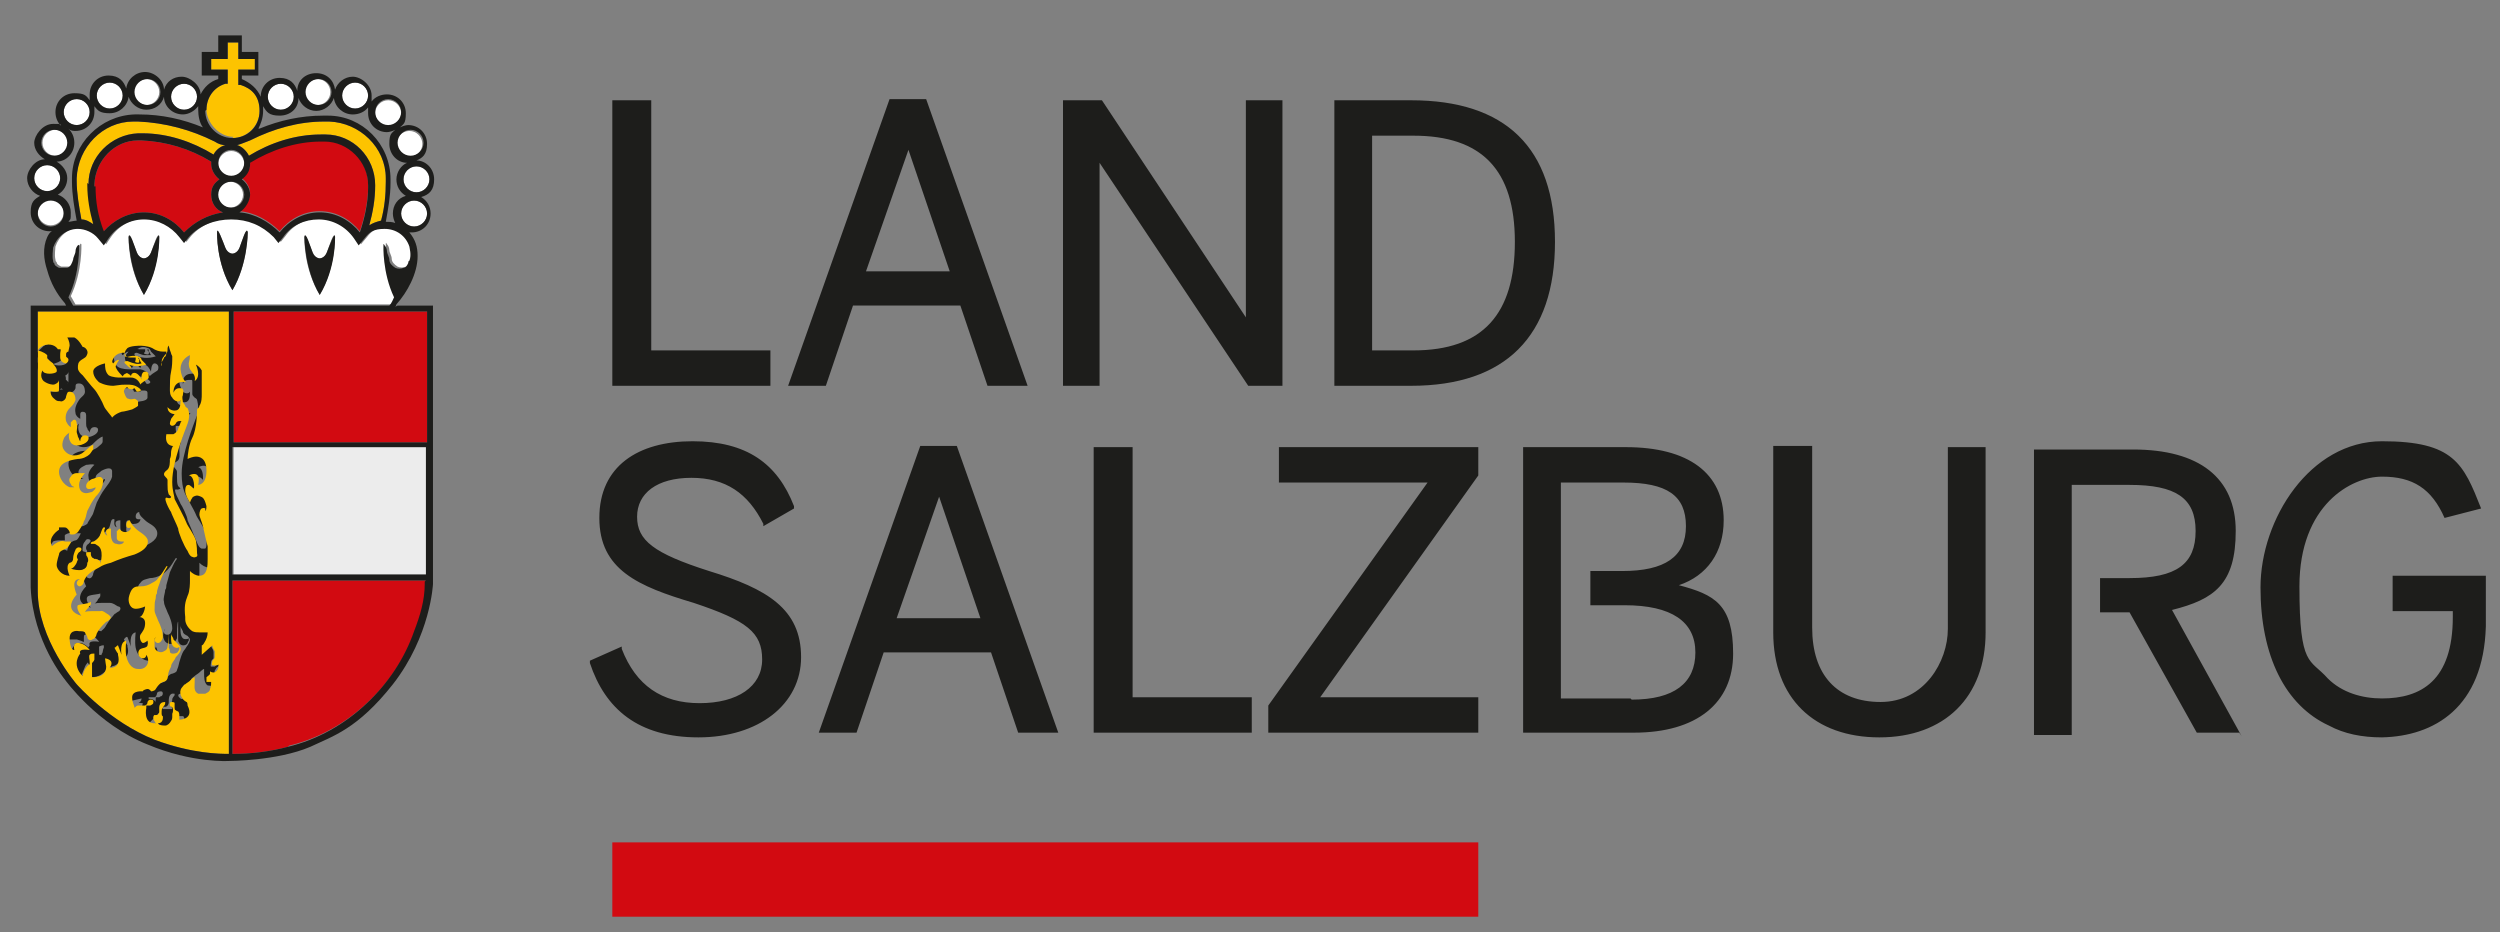 <?xml version="1.0" encoding="UTF-8"?>
<svg id="Ebene_1" xmlns="http://www.w3.org/2000/svg" version="1.1" viewBox="0 0 211.9 79">
  <rect x="0" y="0" width="211.9" height="79" fill="#808080" stroke="none"/>
  <!-- Generator: Adobe Illustrator 29.4.0, SVG Export Plug-In . SVG Version: 2.1.0 Build 152)  -->
  <defs>
    <style>
      .st0 {
        stroke: #1d1d1b;
        stroke-miterlimit: 3.9;
      }

      .st0, .st1, .st2 {
        fill: #d20a11;
      }

      .st3, .st4, .st5, .st2 {
        fill-rule: evenodd;
      }

      .st3, .st6 {
        fill: #1d1d1b;
      }

      .st7, .st4 {
        fill: #fff;
      }

      .st5 {
        fill: none;
      }

      .st8 {
        fill: #fdc300;
      }

      .st9 {
        fill: #ececec;
      }
    </style>
  </defs>
  <g>
    <path id="Umrandung" class="st5" d="M16.8,9.4c0,.6.2,1.1.4,1.5-1.7-.7-3.5-1.1-5.4-1.1,0,0-.2,0-.3,0h-.1c-2.9,0-5.3,2.5-5.3,5.4,0,0,0,.2,0,.3,0,1.1.2,2.2.4,3.3-.3,0-.5,0-.7.1.1-.2.2-.5.2-.8,0-.7-.4-1.3-1.1-1.5.5-.3.8-.8.8-1.4s-.4-1.2-.9-1.4c.8,0,1.5-.7,1.5-1.6s-.2-.9-.5-1.2c.2.1.5.2.7.2.9,0,1.6-.7,1.6-1.6s0-.3,0-.5c.3.4.8.6,1.3.6.8,0,1.5-.6,1.6-1.4.2.6.8,1.1,1.5,1.1s1.3-.5,1.5-1.1c0,.9.7,1.5,1.6,1.5s1-.3,1.3-.7c0,0,0,.2,0,.3ZM34.5,16.6c-.5-.3-.8-.8-.8-1.4s.4-1.2.9-1.4c-.8,0-1.5-.7-1.5-1.6s.2-.9.5-1.2c-.2.1-.5.2-.7.2-.9,0-1.6-.7-1.6-1.6s0-.3,0-.5c-.3.4-.8.6-1.3.6-.8,0-1.5-.6-1.6-1.4-.2.6-.8,1.1-1.5,1.1s-1.3-.5-1.5-1.1c0,.9-.7,1.5-1.6,1.5s-1.1-.3-1.4-.8c0,.1,0,.3,0,.4,0,.6-.2,1.1-.4,1.5,1.7-.7,3.5-1.1,5.4-1.1,0,0,.2,0,.3,0h.1c2.9,0,5.3,2.4,5.3,5.4,0,0,0,.2,0,.3,0,1.1-.2,2.2-.4,3.3.3,0,.5,0,.8.1-.1-.2-.2-.5-.2-.8,0-.7.4-1.3,1.1-1.5ZM35.6,24.9h2v24.7c0,.3-.3,4.9-3.6,9-2.9,3.6-5,4.6-6.8,5.3-.2,0-.6.3-.6.3-2.8,1.2-6.7,1.2-7.2,1.2-.1,0-4.1-.1-7.3-1.4-4.3-1.7-7.1-5.4-7.4-5.8h0c-.3-.4-2.9-3.7-3.1-8.4v-24.9s2,0,2,0l-.4-.9c-.3-.6-.4-1.3-.5-1.9h0c0-.2,0-1.2,0-1.4v-.4c0,0-.2-.3-.2-.3-.6-.5-.9-1.2-.9-2s0-.6.2-.9v-.3c.1,0,0-.3,0-.3-.3-.4-.4-.9-.4-1.4s.2-1.2.6-1.7l.2-.3v-.3c-.2-.2-.2-.5-.2-.8,0-1,.6-1.9,1.5-2.4l.3-.2v-.4c.2-1.3,1.3-2.3,2.6-2.3h.4s.2-.3.2-.3c.5-.7,1.3-1.2,2.2-1.2s.7,0,1,.2h.3c0,.1.3,0,.3,0,.4-.3.9-.4,1.4-.4s1.1.2,1.6.5l.3.2h.3c.3-.3.6-.3,1-.3h.7s0-2,0-2h1.4v-1.4h4v1.4h1.4v2.1h.7s0,0,0,0c.3,0,.6,0,1,.2h.3c0,.1.3,0,.3,0,.5-.3,1-.5,1.6-.5s1,.2,1.4.4l.3.2h.3c.3-.3.7-.4,1-.4.9,0,1.7.4,2.2,1.2l.2.3h.4c1.3,0,2.4,1,2.6,2.3v.4s.4.2.4.2c.9.4,1.5,1.4,1.5,2.4s0,.5-.1.8v.3c-.1,0,.1.3.1.3.4.5.6,1.1.6,1.7s-.1,1-.4,1.4l-.2.3v.3c.2.3.3.6.3.9,0,.8-.3,1.5-1,2l-.3.3v.4c0,0,.1.5.2.9,0,.8-.2,1.5-.5,2.4l-.4.9ZM33.7,25.9c0,0,.1-.2.1-.2.8-1.1,1.8-2.7,1.8-4.1,0-.7-.2-1.4-.7-2,0,0,.1,0,.2,0,.9,0,1.6-.7,1.6-1.6s-.3-1.1-.8-1.4c.6-.2,1.1-.8,1.1-1.5s-.7-1.6-1.5-1.6c.5-.3.9-.8.9-1.4s-.7-1.6-1.6-1.6-.5,0-.7.2c.3-.3.5-.7.5-1.2,0-.9-.7-1.6-1.6-1.6s-1,.3-1.3.6c0-.2,0-.3,0-.5,0-.9-.7-1.6-1.6-1.6s-1.3.5-1.5,1.1c-.1-.8-.8-1.4-1.6-1.4s-1.6.7-1.6,1.5c-.2-.7-.8-1.1-1.5-1.1s-1.6.7-1.6,1.6,0,0,0,0c-.3-.7-.9-1.2-1.6-1.5v-.3h1.4v-2h-1.4v-1.4h-2v1.4h-1.4v2h1.4v.3c-.7.2-1.2.7-1.5,1.3,0-.9-.7-1.5-1.6-1.5s-1.3.5-1.5,1.1c0-.9-.7-1.5-1.6-1.5s-1.5.6-1.6,1.4c-.2-.6-.8-1.1-1.5-1.1s-1.6.7-1.6,1.6,0,.3,0,.5c-.3-.4-.8-.6-1.3-.6-.9,0-1.6.7-1.6,1.6s.2.9.5,1.2c-.2-.1-.5-.2-.7-.2-.9,0-1.6.7-1.6,1.6s.4,1.2.9,1.4c-.8,0-1.5.7-1.5,1.6s.4,1.3,1.1,1.5c-.5.3-.8.8-.8,1.4,0,.9.7,1.6,1.6,1.6s.1,0,.2,0c-.1.2-.3.3-.4.5-.5.9-.4,1.9,0,2.8.3,1,.9,1.9,1.5,2.8,0,0,0,.1.1.2h-3v23.9c.2,4.7,2.9,7.8,2.9,7.8,0,0,2.7,3.8,7,5.5,3.8,1.5,6.9,1.4,6.9,1.4,0,0,4.1,0,6.9-1.2,1.9-.9,4-1.5,7-5.3,3.2-4,3.4-8.5,3.4-8.5v-23.6h-3Z"/>
    <g id="Löwe">
      <path class="st6" d="M18.2,56.5c0,0-.2,0-.3,0-.1,0,0-.3,0-.4,0-.1.1-.2.2-.3,0-.1,0-.3,0-.5,0-.2-.1-.3-.2-.5,0-.2,0-.4,0-.6,0,0,0-.1,0-.2,0,0,.1-.2.2-.2.2-.3.3-.6.3-.9,0,0-.3,0-.3,0-.1,0-.2,0-.4,0-.2,0-.4,0-.6-.1-.3-.2-.5-.6-.6-1,0,0,0-.1,0-.2-.1-.9,0-1.3.2-1.8.2-.5.2-1.1.2-1.3,0-.2,0-.8,0-.8,0,0,0,0,0,0,.2.2.5.4.8.4.6,0,.7-.9.7-1.4,0-.4,0-.7,0-1.1,0-.3-.2-1.3-.4-1.7-.1-.4-.3-.8-.3-1s0-.4.2-.5c.1,0,.2,0,.3,0,0,0,0,.2,0,.2,0,0,.2,0,.1-.4,0-.4-.2-.6-.3-.7-.1-.1-.3-.2-.5-.2-.1,0-.4,0-.4.2,0,0-.2.3-.2.4,0,0-.4-.6-.4-1,0-.5.2-.5.3-.5s.4.2.4.3c0,0,.1-1-.4-1.1,0,0,1.1-.6.8.8,0,0,.7,0,.7-1.2,0-1.1-.6-1.2-.9-1.2-.2,0-.5,0-.7.2,0-.3,0-1.1.4-1.8.4-.8.4-2.1.4-2.3,0,0,0,0,0-.1,0,0,.1-.2.2-.3.2-.3.3-.6.2-1,0-.1,0-.3,0-.4,0-.2-.1-.3,0-.5,0,0,0-.2,0-.3,0-.3,0-.5,0-.8,0-.2-.2-.4-.5-.5,0,0,.5,1-.1,1.4,0,0,0-.3-.1-.6-.2-.3-.4-.4-.4-.9,0-.5.1-.7.1-.7,0,0-.9.3-.8,1.2,0,.9.5,1.1.5,1.1,0,0-1.2-.3-1.1.9,0,0,0-.4.5-.4s.2,0,.3.1c0,.2,0,.3,0,.5,0,.2,0,.4,0,.6,0,.1.1.2.2.3,0,0,.2.1.2.2,0,0,.2.5,0,1.3-.3.8-1.3,3.3-1.3,4.9,0,0,0,0,0,0,0,0,0,0,0,.1,0,.6.1,1.2.2,1.4,0,.2.9,1.7,1,2,.1.3.6.9.8,1.5.2.6.1.8.1,1.1,0,0,0,.2-.1.3-.2,0-.3,0-.3,0,0,0-.2,0-.4-.5-.2-.5-.7-1.7-.8-1.9,0-.3-.5-1.3-.6-1.4,0-.1-.8-1.4-.3-1.2,0,0,.2,0,.3-.1,0,0-.2-.2-.2-.2-.1-.2-.1-.5-.1-.8,0-.1,0-.3,0-.4,0-.2-.2-.3-.3-.5,0-.2.1-.3.3-.4.3-.2.2-.6.2-.9,0-.2,0-.4.1-.6,0-.1,0-.5.2-.5.1,0-.7.1-.6-1,0,0,.1,0,.2,0,.1,0,.2,0,.4,0,.2-.1.3-.3.4-.5,0,0,.1-.6.3-.6,0,0-.4,0-.5.2-.1.2-.4.1-.5,0,0-.1,0-.2.1-.4,0,0,.3-.4.3-.4,0,0-.7,0-.6-.6,0,0,.2.2.6.3.5,0,.5-.5.5-.9,0,0-.1.1-.1.1-.2.1-.5,0-.6-.3-.1-.2-.2-.4-.2-.7,0-.5,0-1,.1-1.5.1-.4.2-.8.1-1.3,0-.3-.3-.7-.3-1,0,0,0,0,0,0,0,0,0,0,0,.1,0,.1,0,.3-.1.4,0,0,0,.2-.1.3,0,0-.1.1-.2.2,0,.2-.1.4-.2.6,0,0,0,.1,0,.2,0,0,0,0,0,0,0,0,0-.3,0-.3,0-.1.1-.2.2-.4,0-.1.2-.4.2-.5,0,0-.2,0-.3,0-.3,0-.6-.2-.9-.3-.4-.3-.9-.2-1-.2,0,0-.8,0-1.1.2-.3.2-.3.5-.2.7.1.2.4,0,.4,0,0,0,.3-.2.7,0,.2,0,.3.3.3.3,0,0,.2.2.4.4,0,0-.8.3-1.5,0,0,0,.1.2.2.3,0,0,0,0-.4-.3-.3-.3.1-.3.1-.3,0,0,.5.2.6.2.2,0,.5,0,.6,0,0,0-.2-.3-.2-.4,0-.1,0-.1-.1-.1,0,0,0,0,0,.1,0,0,.2.1.1.3,0,.1-.3,0-.3,0,0,0-.2,0,0-.2,0,0,0,0,0-.2,0,0-.2,0-.2,0,0,0-.1,0-.3,0-.2,0-.4-.1-.4-.4,0,0-.7,0-1,.5-.2.3,0,.4,0,.4,0,0,.3-.3.5-.3,0,0-.4.4-.3.6,0,.2.1.3.6.8,0,0,0-.2.2-.2.1,0,.2,0,.3,0,.1.1.2.2.2.2,0,0,0-.3.3-.3s.5.4.6.6c0,0,0-.7.3-.7.2,0,.4.2.3.5,0,.1-.2.2-.2.2,0,0-.5.3-.5.4,0,.1,0,0,0,0,0,0-.2-.5-.8-.6-.6,0-1,0-1,0,0,0-.6,0-.9-.2-.3-.2-.4-.7-.3-1,0,0-.9.2-1,.7,0,.5.5.9.5.9,0,0,.6.4,1.2.3.7,0,.8-.2,1.1-.1.4,0,.7,0,1.1.3.4.3-.2.4-.2.3,0,0-.2-.3-.2-.3,0,0-.2,0-.2.1,0,0-.3,0-.4-.2,0,0-.3,0-.3.4,0,.3.2.6.4.6.2,0,.4,0,.5,0,.1,0,.3,0,.3.2,0,.1,0,.2,0,.4,0,.2-.4.3-.5.3,0,0-.7.1-.9.2-.5.2-.7.5-.8.5,0,0-.6-.8-.7-1-.1-.3-.7-1.2-.8-1.4-.2-.2-1-1.2-1-1.2,0,0-.4-.3-.4-.6,0-.3,0-.5.3-.7.3-.2.4-.2.5-.5.1-.3-.2-.6-.4-.6,0,0-.2-.5-.7-.8-.3-.2-.4-.1-.6,0,0,0,.3.3.2.7,0,.4,0,.5-.1.5,0,0-.1,0-.2.2,0,.1,0,.2,0,.2,0,0,.2,0,.2.3,0,.2,0,.3-.2.3,0,0-.4,0-.5-.5,0,0,0-.2,0-.3,0-.2,0-.3,0-.4-.1,0-.2,0-.2,0,0,0-.2-.4-.8-.4-.6,0-.9.5-.9.5,0,0,.5.1.8.4.2.2,0,.2,0,.2,0,0-.1,0,0,.1,0,0,.4.3.5.4,0,0,.5.4.3.7-.1.2-1.1.3-1.2-.1,0,0-.3.5.1.9.4.4.7.3.8.3.2,0,.5-.2.5-.4,0,0,0,.4,0,.7,0,.2,0,.3-.2.3-.2,0-.4,0-.5-.1,0,0-.1.4.3.7.2.1.2.2.5.2.1,0,.4-.1.5-.4,0-.3,0-.4.3-.4.4,0,.5.4.5.7,0,.3-.3.4-.5.7-.2.3-.4.7-.3,1.1,0,.2.2.4.4.5,0,0,0-.3,0-.4,0,0,0-.2.2-.2.2,0,.3.1.3.3,0,.3,0,.5,0,.7,0,.1,0,.3.1.4,0,0,0,.1.1.2,0,0,.1.1.1.2,0,0,0-.5.4-.5s.3.3.3.3c0,0,0,.3-.6.5-.6.2-.9-.2-.9-.2,0,0-.3-.4-.1-.9,0,0-.1.1-.2.2-.1.1-.2.2-.3.4-.2.3-.2.7,0,.9.2.3.5.5.9.5.3,0,.6-.1.8-.3.2-.2.5-.5.8-.6,0,0,0,.1,0,.2,0,0,0,.1,0,.2,0,.2-.2.3-.3.4-.3.3-.7.4-1,.4-.7,0-1.5.2-1.6,1.1,0,.6.4,1.1.9,1.3.2,0,.4,0,.6,0,0,0-.1,0-.2,0,0,0-.1,0-.2-.1-.2-.2-.4-.5-.1-.8.1-.1.3-.2.5-.3.2,0,.5-.1.7,0,0,0-.6.5-.5,1,0,.5.4.7.6.7s.3,0,.5-.1c.1,0,.3-.2.3-.4,0,0-.8.4-.8-.1,0-.3.3-.4.5-.6.2-.1.8-.4.9,0,0,.2,0,.4,0,.5-.1.4-.4.7-.6,1-.3.4-.5.8-.7,1.2-.1.3-.2.6-.3.9,0,.1-.5.8-.5.9,0,0-.3.2-.4.2,0,0-.2,0-.2,0,0,0,0-.1-.1-.2,0-.1-.1-.2-.2-.3,0,0-.2-.1-.3-.1,0,0-.2,0-.2,0,0,0-.2,0-.2,0,0,0,0,.1,0,.2,0,0-1,.6-.6,1.4,0,0,.5-.6,1.1-.4,0,0,0,0,0,0,0,0,0,0,0,0,0,0,.1,0,.2,0,0,0,0,0,.1,0,0,0,.1,0,.2,0,0,0,.1,0,0,.1,0,0-.2.5-.4.5-.1,0-.6.2-.6.5,0,0-.2.6-.2.9,0,.3.4.9,1.1.9,0,0-.4-.8,0-1.1,0,0,.3,0,.3-.4,0-.2,0-.5.2-.7,0,0,.1-.2.2-.2,0,0,0,0,.1,0,.1,0,.2.1.2.2,0,0,0,.1-.2.2-.2.1-.3.4-.1.6,0,0,0,0,0,0,0,.2,0,.2-.1.3-.1.2-.3.4-.5.5,0,0,1.3.4,1.4-.5,0,0,0,0,0,0,0,0,0,0,0,0,.1-.2,0-.4,0-.5,0,0-.1-.2-.1-.3,0-.1,0-.1.2-.1,0,0,0,0,0,0,0,0,.2,0,.2,0,0,0,0,.1,0,.2,0,.1,0,.3.2.3.1,0,.2,0,.3.1.1,0,.2.1.3.2,0,0,0,.2,0,.2,0,0,.4-1.4-.3-1.6,0,0,0,0,0,0,0,0,0-.1-.2-.1,0,0-.2,0-.3,0,0,0,0-.1,0-.1,0,0,0,0,.2-.1.1,0,.5-.3.6-.6.1-.3.1-.6.3-.6.1,0,.1,0,.1.1,0,.1-.1.5.2.6,0,0-.4-.6.3-.6,0,0,0,.2,0,.2,0,0,0,.2,0,.3,0,.4.1.7.5.8.2,0,.5,0,.6-.2,0,0-.1,0-.2,0-.2,0-.4,0-.4-.3,0-.2,0-.4,0-.6,0,0,0-.2.2-.2,0,0,.2.4.5.3.3,0,.5-.2.5-.4,0,0-.4.1-.4-.2,0-.4.3-.4.3-.4,0,.3.3.5.5.7.3.3.8.4,1,.9.2.7-.6,1.1-1.1,1.3-.7.2-1.4.4-2,.7-.3.1-.7.3-1,.4-.5.3-1.1.6-1.3,1.2,0,.2-.2.5-.4.4-.4-.1,0-.6.1-.6,0,0-1-.2-.3,1.3,0,0-1.4,1.3.4,1.8,0,0-.5-.6-.3-.9.1-.2.9-.2,1.1-.3,0,0,0,0,0,0,0,0,0,.2,0,.2,0,.1-.1.2-.2.3,0,.1-.2.3-.3.4,0-.1.5-.1.6-.1.2,0,.5,0,.7,0,.3,0,.5.2.7.3.2,0,.3.2.1.4,0,0-.2.1-.3.2-.1,0-.2.2-.3.3-.2.2-.3.4-.5.7-.2.4-.4.4-.4.5,0,0-.3,0-.4-.2,0-.1-.1-.3-.2-.4,0-.1-.2-.2-.4-.1,0,0,0,0-.1,0,0,0,0,0,0,0,0,0,0,0,0,0,0,0-.7-.1-.8.6,0,0,0,.9.4,1,0,0-.2-.8.4-.6.6.1.9.6.9.6,0,0-1-.2-.8.3,0,0-.8,1,.2,1.9,0,0,.2-.7.6-1,0,0,0,0,0-.2,0-.2,0-.4,0-.6,0,0,.2-.1.3-.1,0,0,.1,0,.1,0,0,0,0,.2,0,.3,0,0,0,.1,0,.2,0,0-.2.2-.2.3,0,0,0,.1,0,.2,0,0,0,.1,0,.2,0,0,0,0,0,.1,0,.1,0,.2,0,.3,0,0,0,.2,0,.2,0,0,0,0,0,.1,0,0,0,.1,0,.1,0,0,1.3,0,1.2-.9,0,0,0-.6-.1-.7,0,0,.8.1.4.8,0,0,1,0,.7-1.1,0,0,0,0,0-.1,0,0-.3-.5-.3-.5,0,0,.2-.3.3-.2,0,0,.2.5.3.8,0,0-.2-1.1.4-1.2,0,0-.1.8,0,1.3.1.5.4,1,1,1.1.6,0,1.1-.6.7-1.2,0,0,0,.3-.3.3s-.5-.4-.3-.7c.2-.3.9,0,.7-.8,0,0-.2.3-.4.2-.2,0-.3-.4-.2-.7.1-.2.4-.4.4-1,0-.4-.5-.5-.5-.5.3,0,.6-.6.5-.9,0,0-.4.2-.8.2-.4,0-.6-.4-.6-.8s0-.5.2-.7c.2-.3.5-.3.8-.4.3,0,.7-.1,1-.3.2-.1.3-.2.5-.4.3-.3.5-.7.7-1,0,0,0,0,0,0,.2,0,0,.2,0,.2-.2.3-.3.6-.5,1-.1.4-.2.7-.3,1.1,0,.1,0,.3-.1.4,0,.3-.2.7-.1,1,0,.3.2.6.3.9.2.4.4.9.4,1.4,0,.1-.1.5-.4.5s-.4-.2-.2-.5c0,0,0,0,0,0,0,0-.1.1-.1.2-.1.2-.1.5,0,.7.1.3.5.5.8.3.1,0,.2-.2.3-.4,0-.3,0-1.4.1-1.4,0,0,0,.2,0,.2,0,0,0,.2,0,.3,0,.2,0,.4,0,.5,0,.2,0,.4,0,.5,0,.1,0,.2.1.3,0,.1.2.2.3.2.1,0,.3,0,.4-.2,0,0,0-.1.1-.2,0,0,0-.1,0-.2-.1.1-.4.1-.5,0-.2-.2-.2-.5-.2-.8,0-.2,0-.4,0-.6,0,0,0,.2,0,.3,0,.2.1.3.2.5,0,.2.2.3.4.4,0,0,.2.2.2.3,0,.3-.3.6-.4.8-.2.2-.3.5-.4.8-.2.6-.1.5-.3,1,0,.2-.4.3-.4.3,0,0-.3,0-.6.6-.2.2-.4.2-.4.2,0,0-.1-.2-.3-.2-.2,0-.4,0-.4.2,0,0-.8,0-.9.5,0,.5,0,.7.2.9,0,0,0,0,0,0,0,0,0,0,0,0,0,0,.2-.2.3-.2,0,0,.1,0,.2,0,0,0,.1,0,.2,0,0,0,.2,0,.2,0,.1,0,.2-.2.2-.3,0-.1.1-.2.3-.2,0,0,0,0,0,0,.1,0,.2,0,.2.2,0,0,0,.1-.1.2,0,0-.1,0-.2.1,0,0-.1,0-.2,0,0,0,0,0-.1,0,0,0,0,.1,0,.2,0,0-.3,1.4.8,1.3,0,0-.4-.5-.1-.7,0,0,.3.1.4-.3,0-.4,0-.9.5-.8,0,0,0,0,0,0,0,0,0,0,0,.1,0,.1-.2.2-.2.4,0,0,0,.2-.1.3,0,0,0,.2,0,.2,0,0,0,.1.1.2,0,0,0,0,0,0,0,0,0,.6-.4.6,0,0,0,.3.6.2.2,0,.4-.2.5-.4,0,0,0-.2.1-.3,0,0,0-.2,0-.3,0-.2,0-.5-.1-.6-.3-.2-.2-.4,0-.4s.3,0,.3.1c0,0,0,.1,0,.2,0,0,0,.1,0,.2,0,0,0,.1.1.2,0,0,.1,0,.2.1,0,0,0,.2.1.3,0,0,0,.1,0,.2,0,0,0,.2,0,.2,0,0,1.3,0,.7-1.2,0,0,0-.3-.1-.3-.4-.2-.7-.8-.4-1.2,0-.1.2-.2.3-.3.1-.1.3-.2.4-.3,0,0,.3-.3.4-.3,0,0,0,.3,0,.4,0,.3,0,.8.3,1,.2,0,.4.1.6,0,.2,0,.3-.2.4-.4,0-.2.1-.4.1-.7,0,0,0,0,0,0,0,0,0,.1,0,.1,0,0-.3.1-.4,0-.1,0-.2-.2,0-.4,0-.1.2-.2.3-.3,0,0,.1-.1,0-.2,0,0,0,.2.3.1.2,0,.5-.2.4-.7,0,0-.1.1-.2.1ZM11.8,32.8c-.4-.3-1-.3-1.1-.4-.3,0-.5,0-.9.1-.4,0-.5,0-1-.1-.5-.2-.5-.2-.7-.7-.1-.4.4-.5.4-.5,0,.1,0,.3,0,.3,0,.5.9.6,1.1.7.2,0,.7,0,1.2,0,.6,0,.8.5.8.5h0ZM4.5,30.3s-.3-.5-.7-.5c0,0,.4-.4,1.1,0h.1c0,.1-.2.5-.5.5ZM5.1,32.4s-.8.7-1.2-.5c0,0,.4.3,1.1,0,0,0,.2.2,0,.4ZM4.8,33.6s.5,0,.5-.1.2,0,.4.3c0,0-.4.6-.9-.1ZM6.1,29.7s0-.6-.1-.8c0,0,.5.2.6.5h0c0,.1-.4.3-.6.3ZM4.2,45.7s-.1-.4.4-.8h.1c0,0,.3,0,.3.5,0,0-.7,0-.9.3ZM5.5,48.4s-.8-.2-.5-1.2v-.2c0,0,.6,0,.7.4,0,0-.5.3-.2,1ZM6.4,47.9s.3-.4.3-.6v-.2s.4,0,.4.2c0,0-.2.6-.8.5ZM7.9,46.6c0-.2.1-.4.3-.5.1,0,.2.2.3.4,0,.2,0,.3,0,.5-.1,0-.3-.2-.5-.2h0c-.1,0-.1-.1-.1-.2ZM6.6,53.7s-.6-.2-.6.5c0,0,0,0,0-.2,0,0-.2-.9.4-1,0,0,0,0,.1,0,0,0,.2.2.1.6ZM6.8,56.4s-.6-.6,0-1.4h0c0,0,.5.2.5.6,0,0-.4.3-.6.8ZM8,56.8c.3-.4.1-.9.1-.9,0,0,.1,0,.3,0s.3.1.3.1c0,.7-.8.8-.8.8ZM9.7,55.1s.4.7-.3.9c0,0,.3-.4-.2-.7,0,0,0-.2.2-.3.2,0,.3,0,.3,0ZM12.1,59.1s-.6-.1-.6.1c0,0-.3-.6.3-.8h.3s0,.4,0,.7ZM12.6,59.8c.2,0,.3.4.3.4,0,0,0,0,0,.2-.2.2,0,.6,0,.6-.7-.3-.3-1.2-.3-1.2ZM14.4,60.5s0,.7-.6.7c0,0,.2-.3.2-.5v-.2s.2-.1.4,0ZM15.6,59.7c.5.6-.2.9-.2.9v-.2c0-.3-.3-.5-.3-.5,0-.2.5-.3.5-.3Z"/>
      <path class="st0" d="M12.1,58.4s0,.5,0,.7c0,0-.6-.1-.6.1,0,0-.3-.6.3-.8h.3ZM12.9,60.1s0-.4-.3-.4c0,0-.3.8.3,1.2,0,0-.3-.4,0-.6,0,0,0-.2,0-.2h0ZM14,60.6v.2c0,.2-.2.5-.2.5.5,0,.6-.7.6-.7-.2,0-.4,0-.4,0h0ZM15.5,60.6s.7-.3.2-.9c0,0-.5,0-.5.3,0,0,.4.1.3.5v.2h0ZM6.7,29.6h0c-.1-.5-.6-.7-.6-.7.1.2.1.8.1.8.2,0,.6-.1.6-.1h0ZM5.1,29.9s-.2.3-.5.4c0,0-.3-.5-.7-.5,0,0,.4-.4,1.1,0h.1ZM5.1,32.4s-.8.7-1.2-.5c0,0,.4.3,1.1,0,0,0,.2.2,0,.4ZM5.3,33.5c0,0,.2,0,.4.3,0,0-.4.6-.9-.1,0,0,.5,0,.5-.1h0ZM11.9,32.7h0c-.4-.2-1-.3-1.1-.3-.3,0-.5,0-.9.1-.4,0-.5,0-1-.1-.5-.2-.5-.2-.7-.7-.1-.4.4-.5.4-.5,0,.1,0,.3,0,.3,0,.5.9.6,1.1.7.2,0,.7,0,1.2,0,.6,0,.8.5.8.5h0ZM4.7,44.8s.3,0,.3.5c0,0-.7,0-.9.3,0,0-.1-.4.4-.8h.1ZM5,47s.6,0,.6.4c0,0-.5.3-.2,1,0,0-.8-.2-.5-1.2v-.2h0ZM6.8,47.2s.3,0,.4.2c0,0-.2.6-.8.5,0,0,.3-.4.3-.6v-.2h0ZM8,46.8c-.1,0-.1-.1-.1-.2,0-.2.1-.4.3-.5.1,0,.2.2.3.4,0,.2,0,.3,0,.5-.1,0-.3-.2-.5-.2M6.6,53.7s-.6-.2-.6.5c0,0,0,0,0-.2,0,0-.2-.9.4-1,0,0,0,0,.1,0,0,0,.2.2.1.6ZM6.8,55s.5.2.5.6c0,0-.4.3-.6.8,0,0-.6-.6,0-1.4h0ZM8.1,56s.1,0,.3,0,.3.1.3.1c0,.7-.8.8-.8.8.3-.4.1-.9.1-.9h0ZM9.7,55.1s.4.7-.3.9c0,0,.3-.4-.2-.7,0,0,0-.2.2-.3.2,0,.3,0,.3,0h0Z"/>
    </g>
    <g id="Farbe">
      <rect class="st1" x="19.8" y="26.4" width="16.4" height="11.1"/>
      <rect class="st9" x="19.8" y="37.9" width="16.4" height="10.8"/>
      <path class="st1" d="M24.5,63.2c2.5-.6,4.8-1.9,6.7-3.7,1.8-1.7,3.2-3.8,4-6.1.5-1.3.9-2.6.9-4v-.2h-16.4v14.7c1.6,0,3.2-.2,4.7-.6Z"/>
      <path class="st8" d="M3.2,26.4s0,19.6,0,23.7c0,4.1,3.3,7.9,3.3,7.9,0,0,2.8,3.2,6.6,4.7,3.2,1.2,5.6,1.2,6.3,1.2V26.4H3.2ZM18,54.7c0,.2.1.3.2.5,0,.2,0,.3,0,.5,0,.1-.1.2-.2.3,0,.1-.1.3,0,.4,0,0,.2,0,.3,0,0,0,.2,0,.2-.1.1.4-.2.7-.4.7-.2,0-.3-.1-.3-.1,0,0,0,.1,0,.2,0,.1-.2.2-.3.3,0,.1,0,.3,0,.4.1,0,.3,0,.4,0,0,0,.1,0,0-.1,0,0,0,0,0,0,0,.2,0,.5-.1.7,0,.2-.2.3-.4.4-.2,0-.4,0-.6,0-.4-.2-.3-.6-.3-1,0,0,0-.4,0-.4-.1,0-.3.2-.4.3-.1.1-.3.2-.4.3-.1,0-.2.2-.3.3-.3.4,0,1,.4,1.2.1,0,.1.3.1.3.6,1.2-.7,1.2-.7,1.2,0,0,0-.2,0-.2,0,0,0-.1,0-.2,0,0,0-.2-.1-.3,0,0-.1,0-.2-.1,0,0-.1,0-.1-.2,0,0,0-.1,0-.2,0,0,0-.1,0-.2,0-.1-.2-.1-.3-.1s-.2.3,0,.4c.2,0,.2.4.1.6,0,0,0,.2,0,.3,0,0,0,.2-.1.3-.1.2-.3.4-.5.4-.6,0-.6-.2-.6-.2.5,0,.4-.6.4-.6,0,0,0,0,0,0,0,0-.1,0-.1-.2,0,0,0-.2,0-.2,0-.1,0-.2.1-.3,0-.1.2-.2.2-.4,0,0,0,0,0-.1,0,0,0,0,0,0-.6,0-.5.5-.5.8,0,.4-.4.3-.4.3-.3.2.1.7.1.7-1.1.1-.8-1.3-.8-1.3,0,0,0-.2,0-.2,0,0,0,0,.1,0,0,0,.1,0,.2,0,0,0,.1,0,.2-.1,0,0,.1,0,.1-.2,0-.1,0-.2-.2-.2,0,0,0,0,0,0-.1,0-.2,0-.3.2,0,.1,0,.2-.2.3,0,0-.1,0-.2,0,0,0-.1,0-.2,0,0,0-.1,0-.2,0-.1,0-.2.1-.3.2,0,0,0,0,0,0,0,0,0,0,0,0,0-.2-.2-.4-.2-.9,0-.6.9-.5.9-.5,0-.1.3-.2.4-.2.2,0,.3.2.3.2,0,0,.3,0,.4-.2.3-.5.6-.6.6-.6,0,0,.3,0,.4-.3.1-.5,0-.4.3-1,0-.3.3-.5.4-.8.2-.2.5-.5.4-.8,0-.1-.1-.2-.2-.3-.1-.1-.3-.3-.4-.4,0-.2-.2-.3-.2-.5,0,0,0-.2,0-.3,0,.2,0,.4,0,.6,0,.3,0,.6.2.8.1.1.4.2.5,0,0,0,0,.1,0,.2,0,0,0,.1-.1.2,0,.1-.2.2-.4.2-.1,0-.3,0-.3-.2,0,0,0-.2-.1-.3,0-.2,0-.3,0-.5,0-.2,0-.4,0-.5,0,0,0-.2,0-.3,0,0,0-.2,0-.2,0,0,0,1.1-.1,1.4,0,.2-.1.3-.3.4-.3.2-.7,0-.8-.3,0-.2,0-.5,0-.7,0,0,0-.1.1-.2,0,0,0,0,0,0-.2.3,0,.5.2.5s.4-.3.4-.5c0-.5-.2-1-.4-1.4-.1-.3-.3-.6-.3-.9,0-.3,0-.7.1-1,0-.1,0-.3.1-.4,0-.4.2-.7.3-1.1.1-.3.3-.7.5-1,0,0,.2-.3,0-.2,0,0,0,0,0,0-.2.3-.4.7-.7,1-.1.2-.3.3-.5.4-.3.2-.6.3-1,.3-.3,0-.6,0-.8.4-.1.2-.2.5-.2.7,0,.4.2.8.6.8.4,0,.8-.2.8-.2,0,.2-.2.9-.5.9,0,0,.5,0,.5.5,0,.5-.2.7-.4,1-.1.2,0,.6.2.7.2,0,.4-.2.4-.2.2.8-.5.5-.7.8-.2.3,0,.7.3.7s.3-.3.3-.3c.4.6,0,1.3-.7,1.2-.6,0-.9-.6-1-1.1-.1-.5,0-1.3,0-1.3-.6.1-.4,1.2-.4,1.2-.1-.3-.3-.8-.3-.8-.1,0-.2.2-.3.2,0,0,.2.4.3.5,0,0,0,.1,0,.1.3,1.2-.7,1.1-.7,1.1.5-.7-.4-.8-.4-.8,0,.1.1.7.1.7,0,1-1.2.9-1.2.9,0,0,0-.1,0-.1,0,0,0,0,0-.1,0,0,0-.2,0-.2,0-.1,0-.2,0-.3,0,0,0,0,0-.1,0,0,0,0,0-.2,0,0,0-.1,0-.2,0,0,.2-.2.2-.3,0,0,0-.1,0-.2,0,0,0-.2,0-.3,0,0,0,0-.1,0-.1,0-.2,0-.3.1-.1.1,0,.4,0,.6,0,.2,0,.2,0,.2-.5.3-.6,1-.6,1-1-1-.2-1.9-.2-1.9-.2-.5.8-.3.8-.3,0,0-.3-.5-.9-.6-.6-.1-.4.6-.4.6-.4,0-.4-1-.4-1,0-.8.8-.6.8-.6,0,0,0,0,0,0,0,0,0,0,0,0,0,0,0,0,.1,0,.1,0,.3,0,.4.1,0,.1.2.3.2.4,0,.3.4.3.4.2,0,0,.3,0,.4-.5.1-.2.3-.5.5-.7,0,0,.2-.2.3-.3.1,0,.2-.1.3-.2.2-.2,0-.3-.1-.4-.2-.1-.5-.4-.7-.3-.2,0-.5,0-.7,0-.1,0-.6,0-.6.1,0-.1.2-.3.3-.4,0-.1.2-.2.2-.3,0,0,0-.3,0-.2,0,0,0,0,0,0-.2.2-.9.2-1.1.3-.2.3.3.9.3.9-1.7-.5-.4-1.8-.4-1.8-.6-1.5.3-1.3.3-1.3-.2,0-.5.4-.1.6.2,0,.4-.2.4-.4.2-.6.7-.9,1.3-1.2.3-.2.6-.3,1-.4.7-.3,1.3-.5,2-.7.5-.2,1.3-.6,1.1-1.3-.2-.4-.7-.6-1-.9-.2-.2-.4-.4-.5-.7,0,0-.3,0-.3.4,0,.4.4.2.4.2,0,.2-.2.4-.5.4-.3,0-.5-.3-.5-.3,0,0-.1.2-.2.2,0,.2,0,.4,0,.6,0,.2.2.3.4.3,0,0,.2,0,.2,0,0,.2-.4.3-.6.2-.4,0-.5-.5-.5-.8,0,0,0-.2,0-.3,0,0,0-.2,0-.2-.7,0-.3.6-.3.6-.3-.1-.3-.5-.2-.6,0-.1,0-.1-.1-.1-.1,0-.2.3-.3.6-.1.3-.5.6-.6.6,0,0-.1,0-.2.1,0,0,0,.1,0,.1,0,0,.2,0,.3,0,0,0,.1,0,.2.1,0,0,0,0,0,0,.7.3.3,1.6.3,1.6,0,0,0-.2,0-.2,0,0-.2-.2-.3-.2-.1,0-.2,0-.3-.1-.1,0-.2-.2-.2-.3,0,0,0-.1,0-.2,0,0-.1,0-.2,0,0,0,0,0,0,0-.1,0-.2,0-.2.1,0,.1,0,.2.1.3.1.2.1.4,0,.5,0,0,0,0,0,0,0,0,0,0,0,0,0,1-1.4.5-1.4.5.2,0,.4-.3.5-.5,0-.1.1-.2.1-.3,0,0,0,0,0,0-.2-.2,0-.5.1-.6,0,0,.1,0,.2-.2,0-.1,0-.2-.2-.2,0,0,0,0-.1,0,0,0-.2.1-.2.2-.1.2-.2.5-.2.7,0,.4-.3.4-.3.4-.4.3,0,1.1,0,1.1-.7,0-1.1-.6-1.1-.9,0-.3.2-.9.2-.9,0-.3.4-.4.6-.5.1,0,.4-.5.4-.5,0,0,0-.1,0-.1,0,0-.1,0-.2,0,0,0,0,0-.1,0,0,0-.1,0-.2,0,0,0,0,0,0,0,0,0,0,0,0,0-.5-.2-1.1.4-1.1.4-.4-.8.6-1.4.6-1.4,0,0,0-.1,0-.2,0,0,.1,0,.2,0,0,0,.2,0,.2,0,.1,0,.2,0,.3.1,0,0,.2.2.2.3,0,0,0,.2.1.2,0,0,.2,0,.2,0,.2,0,.4-.2.4-.2,0,0,.5-.7.5-.9.2-.3.2-.6.3-.9.2-.4.4-.8.7-1.2.3-.3.5-.6.6-1,0-.2.1-.4,0-.5-.2-.4-.7,0-.9,0-.2.1-.5.3-.5.6,0,.5.8.1.8.1,0,.2-.2.3-.3.4-.1,0-.3.1-.5.1s-.6-.1-.6-.7c0-.5.5-1,.5-1-.2,0-.5,0-.7,0-.2,0-.4.1-.5.3-.3.3,0,.6.1.8,0,0,.1,0,.2.1,0,0,.1,0,.2,0-.2,0-.4,0-.6,0-.5-.2-.9-.8-.9-1.3,0-.8.9-1,1.6-1.1.4,0,.8-.2,1-.4.1-.1.2-.3.3-.4,0,0,0-.1,0-.2,0,0,0-.2,0-.2-.3.1-.5.4-.8.6-.2.2-.5.3-.8.3-.4,0-.7-.2-.9-.5-.2-.3-.1-.7,0-.9,0-.1.2-.3.3-.4,0,0,.2-.1.2-.2-.2.5.1.9.1.9,0,0,.2.4.9.2.6-.2.6-.5.6-.5,0,0,.1-.3-.3-.3s-.4.5-.4.5c0,0-.1-.1-.1-.2,0,0,0,0-.1-.2,0-.1-.1-.3-.1-.4,0-.2.1-.5,0-.7,0-.2-.1-.4-.3-.3,0,0-.1.1-.2.2,0,0,0,.3,0,.4-.2-.1-.3-.3-.4-.5-.1-.4,0-.8.3-1.1.2-.2.4-.4.5-.7,0-.3-.1-.7-.5-.7-.2,0-.2.1-.3.4,0,.3-.4.5-.5.4-.2,0-.3,0-.5-.2-.4-.3-.3-.7-.3-.7,0,.1.3.1.5.1.2,0,.2,0,.2-.3,0-.4,0-.7,0-.7,0,.2-.3.4-.5.4,0,0-.4,0-.8-.3-.4-.4-.1-.9-.1-.9.1.4,1.1.3,1.2.1.1-.3-.3-.6-.3-.7,0,0-.4-.3-.5-.4,0,0,0-.1,0-.1,0,0,0,0,0-.2-.3-.3-.8-.4-.8-.4,0,0,.3-.5.9-.5.6,0,.8.4.8.4,0,0,0,0,.2,0,.1,0,0,.2,0,.4,0,.2,0,.3,0,.3,0,.4.4.5.5.5,0,0,.2-.1.2-.3,0-.2-.2-.2-.2-.3,0,0,0,0,0-.2,0-.1.1-.2.2-.2,0,0,0-.1.1-.5,0-.4-.2-.7-.2-.7.1,0,.3,0,.6,0,.4.2.7.8.7.8.2,0,.5.3.4.6-.1.3-.2.3-.5.5-.3.2-.3.4-.3.7,0,.3.4.6.4.6,0,0,.8,1,1,1.2.2.2.7,1.1.8,1.4.1.3.7.9.7,1,0,0,.2-.3.8-.5.2,0,.9-.2.9-.2,0,0,.4-.2.5-.3,0-.2,0-.3,0-.4,0,0-.2-.2-.3-.2-.1,0-.3.1-.5,0-.2,0-.3-.3-.4-.6,0-.3.3-.4.3-.4,0,.2.4.2.4.2,0,0,.2-.1.2-.1,0,0,.2.3.2.3,0,0,.6,0,.2-.3-.4-.3-.7-.3-1.1-.3-.3,0-.4,0-1.1.1-.7,0-1.2-.3-1.2-.3,0,0-.5-.4-.5-.9,0-.5,1-.7,1-.7,0,.3,0,.7.3,1,.3.2.9.2.9.2,0,0,.4,0,1,0,.6,0,.8.6.8.6,0,0,0,.1,0,0,0-.1.5-.4.5-.4,0,0,.2-.1.2-.2,0-.3,0-.5-.3-.5-.4,0-.3.7-.3.7,0-.1-.3-.6-.6-.6s-.3.3-.3.3c0,0,0-.1-.2-.2-.1-.1-.2-.1-.3,0-.1,0-.2.2-.2.2-.5-.5-.5-.6-.6-.8,0-.2.3-.6.3-.6-.3,0-.5.3-.5.3,0,0-.2-.1,0-.4.3-.6,1-.5,1-.5,0,.3.2.4.4.4.2,0,.3,0,.3,0,0,0,.3,0,.2,0,0,.2,0,.1,0,.2-.1.2,0,.2,0,.2,0,0,.2.1.3,0,0-.2,0-.3-.1-.3,0,0,0-.1,0-.1,0,0,0,0,.1.1,0,.1.2.4.2.4,0,0-.3.1-.6,0-.1,0-.6-.2-.6-.2,0,0-.5,0-.1.3.4.4.4.3.4.3,0-.2-.2-.3-.2-.3.7.3,1.5,0,1.5,0-.2-.2-.4-.4-.4-.4,0,0,0-.2-.3-.3-.3-.1-.7,0-.7,0,0,0-.3.1-.4,0-.1-.2,0-.5.2-.7.3-.2,1-.2,1.1-.2,0,0,.6,0,1,.2.3.2.6.3.9.3,0,0,.2,0,.3,0,0,.2,0,.4-.2.5,0,.1-.1.2-.2.4,0,0-.1.3,0,.3,0,0,0,0,0,0,0,0,0-.1,0-.2,0-.2,0-.4.2-.6,0,0,.1-.2.2-.2,0,0,.1-.2.1-.3,0-.2,0-.3.1-.4,0,0,0,0,0-.1,0,0,0,0,0,0,0,.3.2.7.3,1,0,.5,0,.8-.1,1.3-.1.4-.1,1-.1,1.5,0,.2,0,.5.2.7.1.2.4.4.6.3,0,0,.1,0,.1-.1,0,.4,0,.9-.5.9-.4,0-.6-.3-.6-.3,0,.6.6.6.6.6,0,0-.3.4-.3.4,0,.1-.1.2-.1.4,0,.2.3.3.5,0,.1-.3.5-.2.5-.2-.1,0-.2.5-.3.6,0,.2-.2.4-.4.5-.1,0-.2,0-.4,0,0,0-.2,0-.2,0-.2,1.1.7,1,.6,1-.1,0-.2.4-.2.5,0,.2,0,.4-.1.6,0,.3,0,.7-.2.9-.1.1-.3.2-.3.4,0,.2.3.3.3.5,0,.1,0,.3,0,.4,0,.3,0,.5.1.8,0,0,.2.2.2.2,0,.2-.3.1-.3.1-.5-.2.2,1.1.3,1.2,0,.1.5,1.1.6,1.4,0,.3.5,1.5.8,1.9.2.5.4.5.4.5,0,0,.2.1.3,0,.2,0,.1-.3.1-.3,0-.3,0-.5-.1-1.1-.2-.6-.7-1.2-.8-1.5-.1-.3-.9-1.8-1-2,0-.2-.2-.7-.2-1.4,0,0,0,0,0-.1,0,0,0,0,0,0,0-1.6,1-4.1,1.3-4.9.3-.8,0-1.3,0-1.3,0,0-.2-.1-.2-.2,0,0-.1-.2-.2-.3,0-.2-.1-.4,0-.6,0-.2.1-.3,0-.5,0-.1-.2-.1-.3-.1-.4,0-.5.4-.5.4,0-1.2,1.1-.9,1.1-.9,0,0-.4-.2-.5-1.1,0-.9.8-1.2.8-1.2,0,0,0,.2-.1.7,0,.5.2.6.4.9.2.3.1.6.1.6.6-.4.1-1.4.1-1.4.2.1.4.3.5.5,0,.3,0,.5,0,.8,0,0,0,.2,0,.3,0,.2,0,.3,0,.5,0,.1,0,.3,0,.4,0,.3,0,.7-.2,1,0,.1-.1.2-.2.3,0,0,0,0,0,.1,0,.1,0,1.5-.4,2.3-.3.6-.4,1.5-.4,1.8.2-.1.5-.2.7-.2.3,0,.9.1.9,1.2,0,1.2-.7,1.2-.7,1.2.3-1.4-.8-.8-.8-.8.5,0,.5,1.2.4,1.1,0,0-.3-.3-.4-.3s-.3,0-.3.5c0,.4.4,1,.4,1,0,0,.1-.3.2-.4,0-.1.3-.2.4-.2.1,0,.4.1.5.2.1.1.2.3.3.7,0,.4-.1.4-.1.4,0,0,0-.2,0-.2,0,0-.1-.1-.3,0-.1,0-.2.3-.2.5s.2.6.3,1c.1.4.3,1.4.4,1.7,0,.4,0,.7,0,1.1,0,.5,0,1.4-.7,1.4-.3,0-.6-.2-.8-.4,0,0,0,0,0,0,0,0,0,.6,0,.8,0,.2,0,.9-.2,1.3-.2.5-.3.9-.2,1.8,0,0,0,.1,0,.2,0,.4.3.8.6,1,.2.1.4.1.6.1.1,0,.2,0,.4,0,0,0,.3,0,.3,0,0,.3-.1.6-.3.9,0,0-.1.2-.2.2,0,0,0,.1,0,.2,0,.2,0,.4,0,.6Z"/>
      <path class="st4" d="M34.9,20.8c-.3-.9-1.1-1.5-2.1-1.5s-1.3.3-1.7.8l-.5.6-.4-.6c-.7-1-1.8-1.6-3-1.6s-2.3.5-3,1.5l-.4.5-.4-.5c-1-1-2.2-1.5-3.6-1.5,0,0,0,0,0,0,0,0,0,0,0,0-1.4,0-2.7.5-3.6,1.5l-.4.5-.4-.5c-.7-.9-1.8-1.5-3-1.5s-2.3.6-3,1.6l-.4.6-.5-.6c-.4-.5-1.1-.8-1.7-.8-1,0-1.8.7-2.1,1.6,0,.2-.1.7,0,1.1,0,0,0,.2.1.2,0,.2.2.3.4.4.2,0,.5,0,.7,0,.3-.1.4-.4.5-.7,0-.2.2-.5.2-.7,0-.2.1-.4.2-.5,0-.1.1,0,.1,0,0,0,.1,2.3-.9,4.4.1.2.3.5.4.7h26.8c.2-.2.3-.5.4-.7-1-2.1-.9-4.4-.9-4.4,0-.1,0-.2.1,0,.1.1.2.3.2.5,0,.2.2.5.2.7,0,.3.2.5.5.7.2.1.5.1.7,0,.2,0,.3-.2.4-.4,0,0,0-.2.1-.2.2-.5,0-1.1,0-1.2ZM12.2,25s0,0,0,0c0,0,0,0,0,0-1.4-2.3-1.3-4.9-1.3-4.9,0-.6.5.8.7,1.3.2.5.6.5.6.5h0s0,0,0,0c0,0,0,0,0,0h0s.4,0,.6-.5c.2-.5.6-1.9.7-1.3,0,0,0,2.7-1.3,4.9ZM19.7,24.6s0,0,0,0c0,0,0,0,0,0-1.4-2.3-1.3-4.9-1.3-4.9,0-.6.5.8.7,1.3.2.5.6.5.6.5h0s0,0,0,0c0,0,0,0,0,0h0s.4,0,.6-.5c.2-.5.6-1.9.7-1.3,0,0,0,2.7-1.3,4.9ZM27.1,25s0,0,0,0c0,0,0,0,0,0-1.4-2.3-1.3-4.9-1.3-4.9,0-.6.5.8.7,1.3.2.5.6.5.6.5h0s0,0,0,0c0,0,0,0,0,0h0s.4,0,.6-.5c.2-.5.6-1.9.7-1.3,0,0,0,2.7-1.3,4.9Z"/>
      <path class="st7" d="M20.6,16.5c0-.6-.5-1.1-1.1-1.1s-1.1.5-1.1,1.1.5,1.1,1.1,1.1,1.1-.5,1.1-1.1Z"/>
      <path class="st7" d="M19.6,12.8c-.6,0-1.1.5-1.1,1.1s.5,1.1,1.1,1.1,1.1-.5,1.1-1.1-.5-1.1-1.1-1.1Z"/>
      <g>
        <path class="st8" d="M8,19.1c-.3-1.1-.5-2.2-.5-3.3,0,0,0-.2,0-.2,0-2.3,1.9-4.2,4.2-4.3h.1c0,0,.2,0,.3,0,2.1,0,4.2.7,6,1.8.2-.4.6-.7,1-.8-.3,0-.6-.1-.9-.3-2-1-4.2-1.6-6.5-1.7,0,0-.2,0-.3,0h-.1c-2.6,0-4.7,2.2-4.8,4.8h0s0,.2,0,.2c0,1.1.2,2.2.4,3.3.4,0,.7.2,1,.4Z"/>
        <path class="st8" d="M32.3,18.7c.3-1.1.4-2.2.4-3.3,0,0,0-.3,0-.3,0-2.6-2.2-4.7-4.8-4.8h-.1c-.1,0-.3,0-.3,0-2.2,0-4.3.6-6.3,1.6-.3.1-.7.3-1.1.4.4.1.8.5,1,.9,1.8-1.1,3.9-1.8,6.1-1.8,0,0,.2,0,.3,0h.1c2.3,0,4.2,1.9,4.2,4.3,0,0,0,0,0,0h0s0,.1,0,.1c0,1.1-.2,2.2-.5,3.3.3-.2.6-.3,1-.4h0Z"/>
      </g>
      <g>
        <path class="st2" d="M8.8,19.6h0c.8-.9,2-1.6,3.4-1.6s2.6.7,3.4,1.7c.9-.9,2-1.5,3.3-1.7-.6-.2-1-.8-1-1.5s.3-1,.7-1.3c-.4-.3-.7-.8-.7-1.3s0-.1,0-.2c-1.8-1.1-3.8-1.7-5.9-1.8,0,0-.2,0-.2,0h-.1c-2,0-3.6,1.7-3.7,3.7,0,0,0,.1,0,.2,0,1.3.2,2.5.7,3.8Z"/>
        <path class="st2" d="M27.1,17.9c1.4,0,2.6.7,3.4,1.7.4-1.2.7-2.5.7-3.8h0c0,0,0-.2,0-.2,0-2-1.7-3.7-3.7-3.7h-.1c0,0-.2,0-.2,0-2.1,0-4.2.7-6,1.8,0,0,0,0,0,.1,0,.6-.3,1-.7,1.3.4.3.7.8.7,1.3s-.4,1.2-.9,1.5c1.3.1,2.5.8,3.4,1.7.8-1,2-1.7,3.4-1.7Z"/>
      </g>
      <path class="st8" d="M19.7,11.7c1.2,0,2.3-1,2.3-2.3s-.7-1.9-1.6-2.2h-.2v-1.3h1.4v-.9h-1.4v-1.4h-.9v1.4h-1.4v.9h1.4v1.2h-.2c-1,.3-1.6,1.2-1.6,2.2s1,2.3,2.3,2.3Z"/>
      <path class="st7" d="M35.1,17c-.6,0-1.1.5-1.1,1.1s.5,1.1,1.1,1.1,1.1-.5,1.1-1.1-.5-1.1-1.1-1.1Z"/>
      <path class="st7" d="M36.4,15.2c0-.6-.5-1.1-1.1-1.1s-1.1.5-1.1,1.1.5,1.1,1.1,1.1,1.1-.5,1.1-1.1Z"/>
      <path class="st7" d="M34.7,11.1c-.6,0-1.1.5-1.1,1.1s.5,1.1,1.1,1.1,1.1-.5,1.1-1.1-.5-1.1-1.1-1.1Z"/>
      <path class="st7" d="M32.9,8.5c-.6,0-1.1.5-1.1,1.1s.5,1.1,1.1,1.1,1.1-.5,1.1-1.1-.5-1.1-1.1-1.1Z"/>
      <path class="st7" d="M30.1,7c-.6,0-1.1.5-1.1,1.1s.5,1.1,1.1,1.1,1.1-.5,1.1-1.1-.5-1.1-1.1-1.1Z"/>
      <path class="st7" d="M26.9,6.7c-.6,0-1.1.5-1.1,1.1s.5,1.1,1.1,1.1,1.1-.5,1.1-1.1-.5-1.1-1.1-1.1Z"/>
      <path class="st7" d="M23.8,7.1c-.6,0-1.1.5-1.1,1.1s.5,1.1,1.1,1.1,1.1-.5,1.1-1.1-.5-1.1-1.1-1.1Z"/>
      <path class="st7" d="M15.6,7.1c-.6,0-1.1.5-1.1,1.1s.5,1.1,1.1,1.1,1.1-.5,1.1-1.1-.5-1.1-1.1-1.1Z"/>
      <path class="st7" d="M12.4,6.7c-.6,0-1.1.5-1.1,1.1s.5,1.1,1.1,1.1,1.1-.5,1.1-1.1-.5-1.1-1.1-1.1Z"/>
      <path class="st7" d="M9.3,7c-.6,0-1.1.5-1.1,1.1s.5,1.1,1.1,1.1,1.1-.5,1.1-1.1-.5-1.1-1.1-1.1Z"/>
      <circle class="st7" cx="6.5" cy="9.5" r="1.1"/>
      <path class="st7" d="M3.6,12.1c0,.6.5,1.1,1.1,1.1s1.1-.5,1.1-1.1-.5-1.1-1.1-1.1-1.1.5-1.1,1.1Z"/>
      <path class="st7" d="M4,16.2c.6,0,1.1-.5,1.1-1.1s-.5-1.1-1.1-1.1-1.1.5-1.1,1.1.5,1.1,1.1,1.1Z"/>
      <path class="st7" d="M4.3,19.1c.6,0,1.1-.5,1.1-1.1s-.5-1.1-1.1-1.1-1.1.5-1.1,1.1.5,1.1,1.1,1.1Z"/>
    </g>
    <path id="Konturen" class="st3" d="M19.7,24.6s0,0,0,0c-1.4-2.3-1.3-4.9-1.3-4.9,0-.6.5.8.7,1.3.2.5.6.5.6.5h0s0,0,0,0h0s0,0,0,0c0,0,.4,0,.6-.5.2-.5.6-1.9.7-1.3,0,0,0,2.7-1.3,4.9,0,0,0,0,0,0ZM27.1,25c1.4-2.3,1.3-4.9,1.3-4.9,0-.6-.5.8-.7,1.3-.2.5-.6.5-.6.5h0s0,0,0,0c0,0,0,0,0,0h0s-.4,0-.6-.5c-.2-.5-.6-1.9-.7-1.3,0,0,0,2.7,1.3,4.9,0,0,0,0,0,0,0,0,0,0,0,0ZM12.2,25c1.4-2.3,1.3-4.9,1.3-4.9,0-.6-.5.8-.7,1.3-.2.5-.6.5-.6.5h0s0,0,0,0c0,0,0,0,0,0h0s-.4,0-.6-.5c-.2-.5-.6-1.9-.7-1.3,0,0,0,2.7,1.3,4.9,0,0,0,0,0,0,0,0,0,0,0,0ZM33.7,25.9h3v23.6s-.2,4.4-3.4,8.5c-3,3.8-5.1,4.4-7,5.3-2.8,1.2-6.9,1.2-6.9,1.2,0,0-3.1.2-6.9-1.4-4.3-1.7-7-5.5-7-5.5,0,0-2.7-3.2-2.9-7.8v-23.9s3,0,3,0c0,0-.1-.2-.1-.2-.7-.8-1.2-1.7-1.5-2.8-.3-.9-.4-1.9,0-2.8.1-.2.2-.4.4-.5,0,0-.1,0-.2,0-.9,0-1.6-.7-1.6-1.6s.3-1.1.8-1.4c-.6-.2-1.1-.8-1.1-1.5s.7-1.6,1.5-1.6c-.5-.3-.9-.8-.9-1.4s.7-1.6,1.6-1.6.5,0,.7.2c-.3-.3-.5-.7-.5-1.2,0-.9.7-1.6,1.6-1.6s1,.2,1.3.6c0-.2,0-.3,0-.5,0-.9.7-1.6,1.6-1.6s1.3.5,1.5,1.1c.1-.8.8-1.4,1.6-1.4s1.6.7,1.6,1.5c.2-.7.8-1.1,1.5-1.1s1.6.7,1.6,1.5c.3-.6.8-1.1,1.5-1.3v-.3h-1.4v-2h1.4v-1.4h2v1.4h1.4v2h-1.4v.3c.7.3,1.3.8,1.6,1.5,0,0,0,0,0,0,0-.9.7-1.6,1.6-1.6s1.3.5,1.5,1.1c0-.9.7-1.5,1.6-1.5s1.5.6,1.6,1.4c.2-.6.8-1.1,1.5-1.1s1.6.7,1.6,1.6,0,.3,0,.5c.3-.4.8-.6,1.3-.6.9,0,1.6.7,1.6,1.6s-.2.9-.5,1.2c.2-.1.5-.2.7-.2.9,0,1.6.7,1.6,1.6s-.4,1.2-.9,1.4c.8,0,1.5.7,1.5,1.6s-.4,1.3-1.1,1.5c.5.3.8.8.8,1.4,0,.9-.7,1.6-1.6,1.6s-.1,0-.2,0c.5.6.7,1.2.7,2,0,1.5-.9,3.1-1.8,4.1,0,0,0,.1-.1.2ZM35.1,17c-.6,0-1.1.5-1.1,1.1s.5,1.1,1.1,1.1,1.1-.5,1.1-1.1-.5-1.1-1.1-1.1ZM35.3,14.1c-.6,0-1.1.5-1.1,1.1s.5,1.1,1.1,1.1,1.1-.5,1.1-1.1-.5-1.1-1.1-1.1ZM33.7,12.1c0,.6.5,1.1,1.1,1.1s1.1-.5,1.1-1.1-.5-1.1-1.1-1.1-1.1.5-1.1,1.1ZM31.8,9.5c0,.6.5,1.1,1.1,1.1s1.1-.5,1.1-1.1-.5-1.1-1.1-1.1-1.1.5-1.1,1.1ZM29,8.1c0,.6.5,1.1,1.1,1.1s1.1-.5,1.1-1.1-.5-1.1-1.1-1.1-1.1.5-1.1,1.1ZM25.9,7.8c0,.6.5,1.1,1.1,1.1s1.1-.5,1.1-1.1-.5-1.1-1.1-1.1-1.1.5-1.1,1.1ZM22.7,8.2c0,.6.5,1.1,1.1,1.1s1.1-.5,1.1-1.1-.5-1.1-1.1-1.1-1.1.5-1.1,1.1ZM22,10.9c1.7-.7,3.5-1.1,5.4-1.1,0,0,.2,0,.3,0h.1c2.9,0,5.3,2.4,5.3,5.4,0,0,0,.2,0,.3,0,1.1-.2,2.2-.4,3.3.3,0,.5,0,.8.1-.1-.2-.2-.5-.2-.8,0-.7.4-1.3,1.1-1.5-.5-.3-.8-.8-.8-1.4s.4-1.2.9-1.4c-.8,0-1.5-.7-1.5-1.6s.2-.9.5-1.2c-.2.1-.5.2-.7.2-.9,0-1.6-.7-1.6-1.6s0-.3,0-.5c-.3.4-.8.6-1.3.6-.8,0-1.5-.6-1.6-1.4-.2.6-.8,1.1-1.5,1.1s-1.3-.5-1.5-1.1c0,.9-.7,1.5-1.6,1.5s-1.1-.3-1.4-.8c0,.1,0,.3,0,.4,0,.6-.2,1.1-.4,1.5ZM31.8,15.7h0c0,1.2-.2,2.3-.5,3.4.3-.2.6-.3,1-.4h0c.3-1.1.4-2.2.4-3.3,0,0,0-.3,0-.3,0-2.6-2.2-4.7-4.8-4.8h-.1c-.1,0-.3,0-.3,0-2.2,0-4.3.6-6.3,1.6-.3.1-.7.3-1.1.4.4.1.8.5,1,.9,1.8-1.1,3.9-1.8,6.1-1.8,0,0,.2,0,.3,0h.1c2.3,0,4.2,1.9,4.2,4.3,0,0,0,0,0,0h0ZM7.5,15.6c0-2.3,1.9-4.2,4.2-4.3h.1c0,0,.2,0,.3,0,2.1,0,4.2.7,6,1.8.2-.4.6-.7,1-.8-.3,0-.6-.1-.9-.3-2-1-4.2-1.6-6.5-1.7,0,0-.2,0-.3,0h-.1c-2.6,0-4.7,2.2-4.8,4.8h0s0,.2,0,.2c0,1.1.2,2.2.4,3.3.4,0,.7.2,1,.4-.3-1.1-.5-2.2-.5-3.3,0,0,0-.2,0-.2ZM18.5,13.8c0,.6.5,1.1,1.1,1.1s1.1-.5,1.1-1.1-.5-1.1-1.1-1.1-1.1.5-1.1,1.1ZM8.1,15.8c0,1.3.2,2.5.7,3.8h0c.8-.9,2-1.6,3.4-1.6s2.6.7,3.4,1.7c.9-.9,2-1.5,3.3-1.7-.6-.2-1-.8-1-1.5s.3-1,.7-1.3c-.4-.3-.7-.8-.7-1.3s0-.1,0-.2c-1.8-1.1-3.8-1.7-5.9-1.8,0,0-.2,0-.2,0h-.1c-2,0-3.6,1.7-3.7,3.7,0,0,0,.1,0,.2ZM19.6,17.6c.6,0,1.1-.5,1.1-1.1s-.5-1.1-1.1-1.1-1.1.5-1.1,1.1.5,1.1,1.1,1.1ZM20.3,18c1.3.1,2.5.8,3.4,1.7.8-1,2-1.7,3.4-1.7s2.6.7,3.4,1.7c.4-1.2.7-2.5.7-3.8h0c0,0,0-.2,0-.2,0-2-1.7-3.7-3.7-3.7h-.1c0,0-.2,0-.2,0-2.1,0-4.2.7-6,1.8,0,0,0,0,0,.1,0,.6-.3,1-.7,1.3.4.3.7.8.7,1.3s-.4,1.2-.9,1.5ZM17.4,9.4c0,1.2,1,2.3,2.3,2.3s2.3-1,2.3-2.3-.7-1.9-1.6-2.2h-.2v-1.3h1.4v-.9h-1.4v-1.4h-.9v1.4h-1.4v.9h1.4v1.2h-.2c-1,.3-1.6,1.2-1.6,2.2ZM14.5,8.2c0,.6.5,1.1,1.1,1.1s1.1-.5,1.1-1.1-.5-1.1-1.1-1.1-1.1.5-1.1,1.1ZM11.4,7.8c0,.6.5,1.1,1.1,1.1s1.1-.5,1.1-1.1-.5-1.1-1.1-1.1-1.1.5-1.1,1.1ZM8.2,8.1c0,.6.5,1.1,1.1,1.1s1.1-.5,1.1-1.1-.5-1.1-1.1-1.1-1.1.5-1.1,1.1ZM6.5,11.1c-.3,0-.5,0-.7-.2.3.3.5.7.5,1.2,0,.9-.7,1.6-1.5,1.6.5.3.9.8.9,1.4s-.3,1.1-.8,1.4c.6.2,1.1.8,1.1,1.5s0,.5-.2.8c.2,0,.5-.1.7-.1-.2-1.1-.4-2.2-.4-3.3,0,0,0-.3,0-.3,0-2.9,2.4-5.3,5.3-5.4h.1c.1,0,.3,0,.3,0,1.9,0,3.7.4,5.4,1.1-.3-.4-.4-1-.4-1.5s0-.2,0-.3c-.3.4-.8.7-1.3.7-.9,0-1.6-.7-1.6-1.5-.2.7-.8,1.1-1.5,1.1s-1.3-.5-1.5-1.1c-.1.8-.8,1.4-1.6,1.4s-1-.2-1.3-.6c0,.2,0,.3,0,.5,0,.9-.7,1.6-1.6,1.6ZM5.4,9.5c0,.6.5,1.1,1.1,1.1s1.1-.5,1.1-1.1-.5-1.1-1.1-1.1-1.1.5-1.1,1.1ZM4.6,13.2c.6,0,1.1-.5,1.1-1.1s-.5-1.1-1.1-1.1-1.1.5-1.1,1.1.5,1.1,1.1,1.1ZM4,16.2c.6,0,1.1-.5,1.1-1.1s-.5-1.1-1.1-1.1-1.1.5-1.1,1.1.5,1.1,1.1,1.1ZM5.4,18.1c0-.6-.5-1.1-1.1-1.1s-1.1.5-1.1,1.1.5,1.1,1.1,1.1,1.1-.5,1.1-1.1ZM19.3,26.4H3.2s0,19.6,0,23.7c0,4.1,3.3,7.9,3.3,7.9,0,0,2.8,3.2,6.6,4.7,3.2,1.2,5.6,1.2,6.3,1.2V26.4ZM36.1,49.2h-16.4v14.7c1.6,0,3.2-.2,4.7-.6,2.5-.6,4.8-1.9,6.7-3.7,1.8-1.7,3.2-3.8,4-6.1.5-1.3.9-2.6.9-4v-.2ZM36.1,37.9h-16.4v10.8h16.4v-10.8ZM19.8,26.4v11.1h16.4v-11.1h-16.4ZM33,25.9c.2-.2.3-.5.4-.7-1-2.1-.9-4.4-.9-4.4,0-.1,0-.2.1,0,.1.1.2.3.2.5,0,.2.2.5.2.7,0,.3.2.5.5.7.2.1.5.1.7,0,.2,0,.3-.2.4-.4,0,0,0-.2.1-.2.2-.5,0-1.1,0-1.2-.3-.9-1.1-1.5-2.1-1.5s-1.3.3-1.7.8l-.5.6-.4-.6c-.7-1-1.8-1.6-3-1.6s-2.3.5-3,1.5l-.4.5-.4-.5c-1-1-2.2-1.5-3.6-1.5,0,0,0,0,0,0,0,0,0,0,0,0-1.4,0-2.7.5-3.6,1.5l-.4.5-.4-.5c-.7-.9-1.8-1.5-3-1.5s-2.3.6-3,1.6l-.4.6-.5-.6c-.4-.5-1.1-.8-1.7-.8-1,0-1.8.7-2.1,1.6,0,.2-.1.7,0,1.1,0,0,0,.2.1.2,0,.2.2.3.4.4.2,0,.5,0,.7,0,.3-.1.4-.4.5-.7,0-.2.2-.5.2-.7,0-.2.1-.4.2-.5,0-.1.1,0,.1,0,0,0,.1,2.3-.9,4.4.1.2.3.5.4.7h26.8Z"/>
  </g>
  <g>
    <rect class="st1" x="51.9" y="71.4" width="73.4" height="6.3"/>
    <path class="st6" d="M75.4,8.4l-8.6,24.3h3.2l2.3-6.8h9.1l2.3,6.8h3.4l-8.6-24.3h-3.3ZM80.5,23h-7.1l3.6-10.3,3.5,10.3ZM105.6,8.5h3.1v24.2h-2.9c0,0-12.6-18.9-12.6-18.9v18.9h-3.1V8.5h3.3l12.2,18.4V8.5ZM65.3,32.7h-13.4V8.5h3.3v21.2h10.1v3ZM67.9,55.7c0,4-3.6,6.8-8.7,6.8s-7.9-2.4-9.2-6.3v-.2c0,0,2.7-1.2,2.7-1.2v.2c1.2,3.1,3.4,4.6,6.6,4.6s5.3-1.4,5.3-3.7-1.3-3.3-5.8-4.8c-4.7-1.4-8-2.8-8-7.2s3.3-6.5,7.9-6.5,7.2,1.9,8.6,5.5v.2c0,0-2.6,1.5-2.6,1.5v-.2c-1.3-2.6-3.2-3.9-6.1-3.9s-4.6,1.3-4.6,3.3,1.4,3.1,6.1,4.6c4.9,1.5,7.8,3.2,7.8,7.3ZM78,37.8l-8.6,24.3h3.2l2.3-6.8h9.1l2.3,6.8h3.4l-8.6-24.3h-3.3ZM83.1,52.4h-7.1l3.6-10.3,3.5,10.3ZM165.1,37.9h3.2v15.7c0,5.5-3.5,8.9-9,8.9s-9-3.3-9-8.9v-15.8h3.3v15.4c0,4,2.1,6.3,5.8,6.3s5.7-3.4,5.7-6.2v-15.4ZM142.3,49.6c2.4-.8,3.8-2.8,3.8-5.5,0-4-3-6.2-8.3-6.2h-8.7v24.2h9.4c5.3,0,8.4-2.5,8.4-6.7s-1.6-5-4.6-5.8ZM138.2,59.2h-3.4s-2.5,0-2.5,0h0s0,0,0,0v-8h0v-2.9h0v-7.4h5.3c3.7,0,5.3,1.1,5.3,3.7s-1.8,3.8-5.4,3.8h-2.7v2.9h2.9c4,0,6,1.4,6,4s-1.8,4-5.4,4ZM189.8,62.1h-3.6l-5.7-10.2h-2.5v-2.9h2.5c4,0,5.6-1.2,5.6-4s-1.7-3.9-5.6-3.9h-4.9s0,0,0,0v21.2h-3.2v-24.2h8.4c5.6,0,8.7,2.4,8.7,6.9s-1.8,5.8-5.4,6.7l5.9,10.7ZM106,62.1h-13.3v-24.2h3.3v21.2h10.1v3ZM125.3,40.3l-13.4,18.8h13.4v.2h0v2.8h-17.8v-2.3l13.5-18.9h-12.6v-.2h0v-2.8h16.9v2.3h0ZM210.7,48.9v4.2h0c-.2,6.9-4.4,9.3-8.8,9.4-1.7,0-3.2-.3-4.5-1h0c-3.7-1.7-5.8-5.9-5.8-11.7s4.2-12.4,10.3-12.4,6.9,1.9,8.4,5.7l-3.1.8c-1.1-2.5-2.7-3.5-5.3-3.5s-7,2.4-7,9.3.9,6.1,2.4,7.8c1.2,1.2,2.9,1.7,4.6,1.7,3.3,0,6-1.5,6-6.9h0s0-.5,0-.5h-5.1v-3h7.9ZM119.6,8.5h-6.5v24.2h6.5c8,0,12.2-4.2,12.2-12.2s-4.2-12-12.2-12ZM119.9,29.7h-3.6V11.5h3.5c5.8,0,8.6,2.9,8.6,9s-2.7,9.2-8.6,9.2Z"/>
  </g>
</svg>
